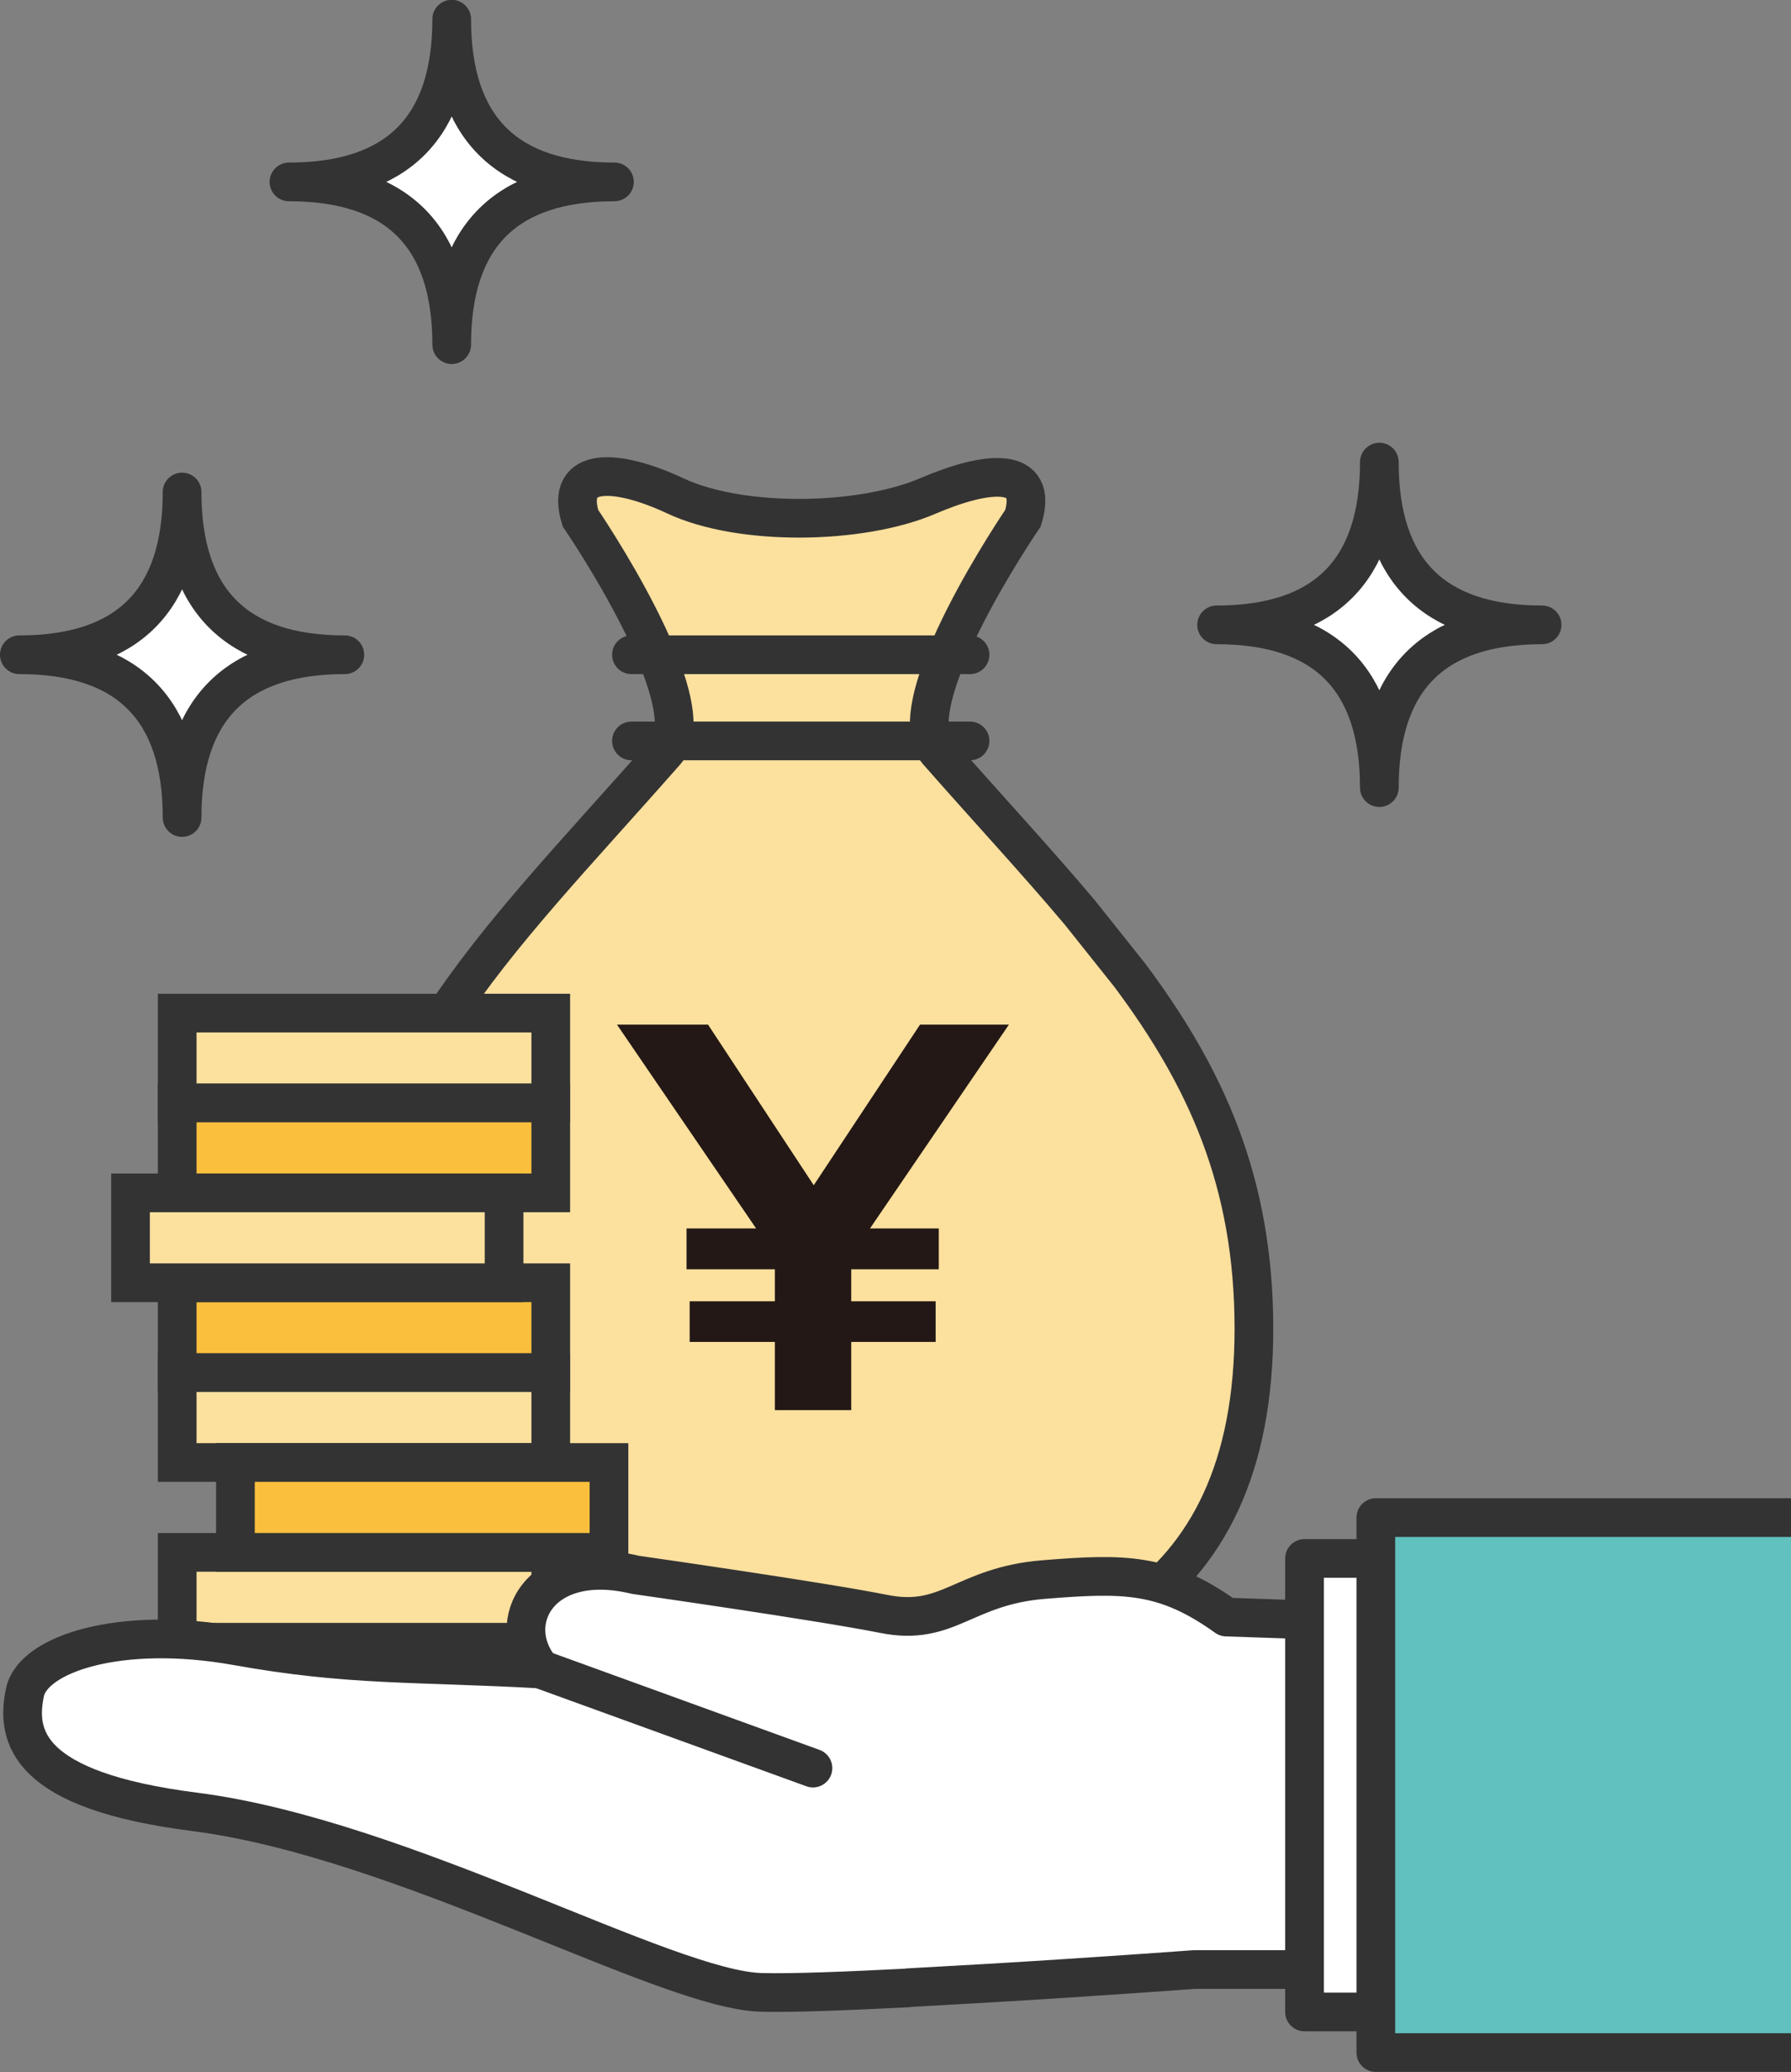 <?xml version="1.0" encoding="UTF-8"?>
<svg id="b" data-name="レイヤー_2" xmlns="http://www.w3.org/2000/svg" width="91.67" height="106.05" viewBox="0 0 91.67 106.05">
  <rect x="0" y="0" width="91.67" height="106.05" fill="#808080" stroke="none"/>
  <defs>
    <style>
      .d, .e, .f, .g {
        fill: #fff;
      }

      .d, .h, .f, .i, .j, .g, .k {
        stroke: #333;
        stroke-width: 1.98px;
      }

      .d, .f {
        stroke-linecap: round;
      }

      .d, .i, .k {
        stroke-miterlimit: 10;
      }

      .h {
        fill: none;
      }

      .h, .f, .j, .g {
        stroke-linejoin: round;
      }

      .l {
        fill: #231815;
      }

      .i {
        fill: #fac03d;
      }

      .j {
        fill: #61c1be;
      }

      .k {
        fill: #fce09e;
      }
    </style>
  </defs>
  <g id="c" data-name="レイヤー_1">
    <g>
      <g>
        <g>
          <path class="k" d="M41.04,86.31c13.7,0,23.14-4.09,23.14-18.31,0-7.55-2.48-12.89-6.33-18.06l-2.59-3.25c-2.18-2.59-4.65-5.25-7.27-8.23-2.13-2.43,4.37-11.94,4.37-11.94.83-2.7-1.83-2.44-4.86-1.14-3.45,1.48-9.58,1.57-12.93,0-2.99-1.4-5.69-1.56-4.86,1.14,0,0,6.5,9.51,4.37,11.94-8.97,10.21-16.19,16.64-16.19,29.54,0,14.22,9.45,18.31,23.14,18.31"/>
          <line class="d" x1="32.32" y1="33.51" x2="49.65" y2="33.51"/>
          <line class="d" x1="32.32" y1="37.92" x2="49.65" y2="37.92"/>
        </g>
        <g>
          <rect class="k" x="9.07" y="51.85" width="19.12" height="4.6"/>
          <rect class="i" x="9.07" y="56.45" width="19.12" height="4.6"/>
          <rect class="i" x="9.07" y="65.65" width="19.12" height="4.6"/>
          <rect class="k" x="9.07" y="70.25" width="19.12" height="4.6"/>
          <rect class="k" x="9.07" y="79.45" width="19.12" height="4.6"/>
          <rect class="i" x="12.05" y="74.85" width="19.12" height="4.6"/>
          <rect class="k" x="6.68" y="61.05" width="19.12" height="4.6"/>
        </g>
        <g>
          <g>
            <path class="g" d="M46.47,101.74c-3.12.16-5.93.27-7.48.23-4.85-.1-18.38-7.88-29.03-9.24-8.57-1.09-9.17-3.84-8.68-6.13.42-1.95,4.86-3.43,10.84-2.36,5.79,1.04,9.01.82,15.56,1.18-1.96-2.36-.06-6,4.85-4.82,0,0,9.4,1.34,12.71,2,3.31.66,4.08-1.43,8.19-1.76,4.11-.33,6.17-.35,9.34,1.92l10.47.36v17.68h-12.12s-5.12.38-10.56.7l-4.08.23Z"/>
            <rect class="g" x="61.47" y="85.05" width="23.21" height="12.61" transform="translate(-18.28 164.44) rotate(-90)"/>
            <polyline class="j" points="91.67 105.05 70.42 105.05 70.42 77.67 91.67 77.67"/>
          </g>
          <line class="f" x1="27.67" y1="85.43" x2="41.61" y2="90.49"/>
        </g>
      </g>
      <g>
        <path class="e" d="M70.6,40.31c0-5.55-2.78-8.33-8.33-8.33,5.55,0,8.33-2.78,8.33-8.33,0,5.55,2.78,8.33,8.33,8.33-5.55,0-8.33,2.78-8.33,8.33Z"/>
        <path class="h" d="M70.6,40.31c0-5.55-2.78-8.33-8.33-8.33,5.55,0,8.33-2.78,8.33-8.33,0,5.55,2.78,8.33,8.33,8.33-5.55,0-8.33,2.78-8.33,8.33Z"/>
      </g>
      <g>
        <path class="e" d="M23.12,17.64c0-5.55-2.78-8.33-8.33-8.33,5.55,0,8.33-2.78,8.33-8.33,0,5.55,2.78,8.33,8.33,8.33-5.55,0-8.33,2.78-8.33,8.33Z"/>
        <path class="h" d="M23.12,17.64c0-5.55-2.78-8.33-8.33-8.33,5.55,0,8.33-2.78,8.33-8.33,0,5.55,2.78,8.33,8.33,8.33-5.55,0-8.33,2.78-8.33,8.33Z"/>
      </g>
      <g>
        <path class="e" d="M9.32,41.84c0-5.55-2.78-8.33-8.33-8.33,5.55,0,8.33-2.78,8.33-8.33,0,5.55,2.78,8.33,8.33,8.33-5.55,0-8.33,2.78-8.33,8.33Z"/>
        <path class="h" d="M9.32,41.84c0-5.55-2.78-8.33-8.33-8.33,5.55,0,8.33-2.78,8.33-8.33,0,5.55,2.78,8.33,8.33,8.33-5.55,0-8.33,2.78-8.33,8.33Z"/>
      </g>
      <path class="l" d="M43.57,64.96v1.64h4.32v2.08h-4.32v3.49h-3.91v-3.49h-4.36v-2.08h4.36v-1.64h-4.52v-2.09h3.56l-7.12-10.43h4.66l5.41,8.22,5.44-8.22h4.55l-7.11,10.43h3.52v2.09h-4.48Z"/>
    </g>
  </g>
</svg>